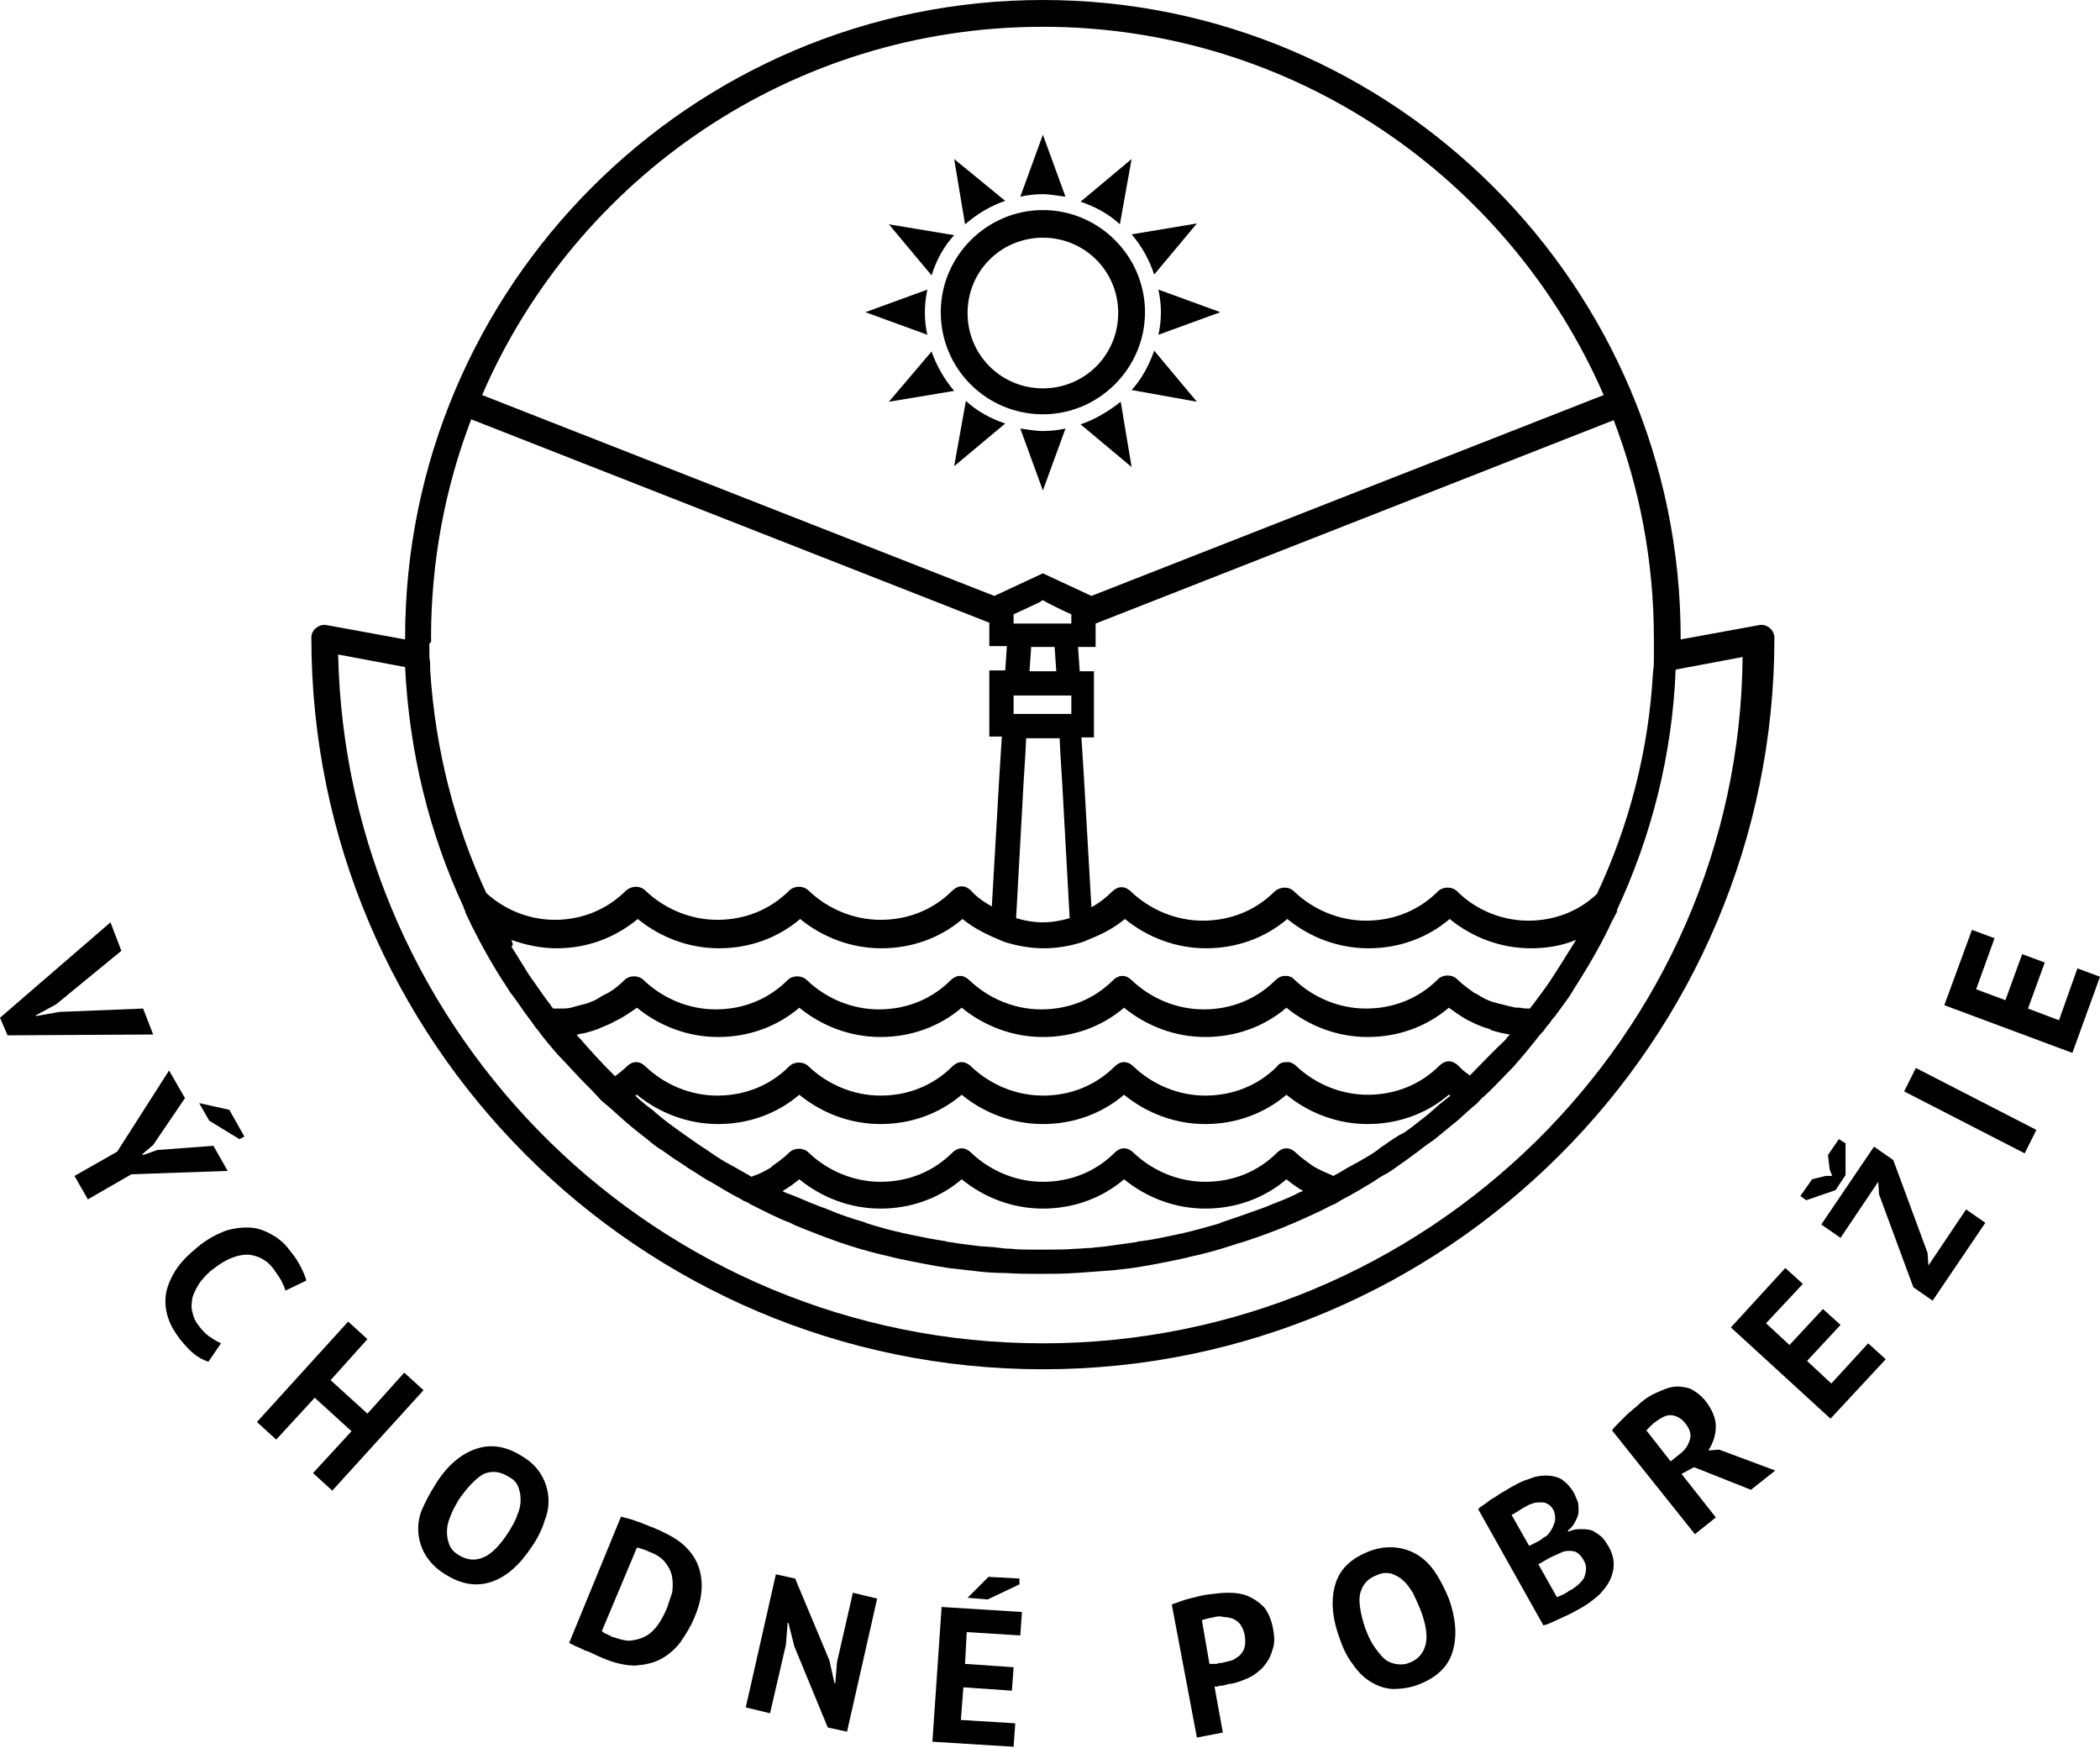 <?xml version="1.0" encoding="utf-8"?>
<!-- Generator: Adobe Illustrator 19.2.1, SVG Export Plug-In . SVG Version: 6.00 Build 0)  -->
<svg version="1.1" id="Layer_1" xmlns="http://www.w3.org/2000/svg" xmlns:xlink="http://www.w3.org/1999/xlink" x="0px" y="0px"
	 viewBox="0 0 250.9 208.8" style="enable-background:new 0 0 250.9 208.8;" xml:space="preserve">
<g>
	<g>
		<path d="M6.7,120l-2.4,1.3v0.1l2.8-0.5l10-0.4l1.2,3.1l-17.4,0.1L0,121.6l13.2-11.4l1.3,3.4L6.7,120z"/>
		<path d="M14,137.6l6.2-9.7l1.9,3.3l-3.8,5.6l-1.3,1.1l0.1,0.1l1.7-0.6l6.7-0.5l1.7,3l-11.5,0.4l-5.2,3l-1.6-2.8L14,137.6z
			 M27.4,132.6l1.8,3.2l-0.6,0.3l-3.6-2.2l-1.2-2.1L27.4,132.6z"/>
		<path d="M24.9,162.7c-0.6-0.2-1.2-0.5-1.8-1c-0.6-0.5-1.1-1.1-1.6-1.7c-0.6-0.8-1.1-1.6-1.4-2.5s-0.4-1.8-0.3-2.7s0.5-1.9,1.1-2.9
			s1.5-1.9,2.7-2.9s2.4-1.6,3.5-2c1.1-0.3,2.1-0.4,3.1-0.3c0.9,0.1,1.8,0.5,2.6,1s1.4,1.1,1.9,1.8c0.6,0.7,1,1.4,1.3,2
			s0.5,1.1,0.6,1.5l-2.5,1.2c-0.1-0.4-0.3-0.8-0.5-1.2s-0.6-0.9-1-1.5c-0.8-1-1.8-1.5-3-1.6c-1.2,0-2.6,0.5-4.1,1.7
			c-0.7,0.5-1.2,1.1-1.6,1.6c-0.4,0.6-0.7,1.2-0.9,1.8c-0.1,0.6-0.2,1.2,0,1.8c0.1,0.6,0.4,1.2,0.9,1.8c0.4,0.5,0.9,1,1.3,1.2
			c0.4,0.3,0.8,0.5,1.2,0.7L24.9,162.7z"/>
		<path d="M42,171l-4.4-4l-4.6,5l-2.3-2.1l10.9-12l2.3,2.1l-4.4,4.9l4.4,4l4.4-4.9l2.3,2.1l-10.9,12l-2.3-2.1L42,171z"/>
		<path d="M52,177.4c1.4-2.3,3.1-3.7,4.9-4.3c1.8-0.6,3.6-0.3,5.5,0.9c1,0.6,1.7,1.3,2.2,2.1s0.8,1.7,0.9,2.6c0.1,0.9,0,1.9-0.4,2.9
			c-0.3,1-0.8,2.1-1.5,3.1c-1.5,2.3-3.1,3.7-4.9,4.3c-1.8,0.6-3.6,0.3-5.5-0.9c-1-0.6-1.7-1.3-2.3-2.2c-0.5-0.8-0.8-1.7-0.9-2.6
			c-0.1-0.9,0-1.9,0.4-2.9C50.8,179.5,51.3,178.5,52,177.4z M54.8,179.2c-0.4,0.7-0.8,1.4-1,2c-0.3,0.7-0.4,1.3-0.4,1.8
			c0,0.6,0.1,1.1,0.3,1.6s0.6,0.9,1.1,1.2c1,0.6,1.9,0.7,2.9,0.3s2-1.4,3.1-3.1c0.4-0.7,0.8-1.3,1-2c0.3-0.6,0.4-1.3,0.4-1.8
			c0-0.6-0.1-1.1-0.3-1.6s-0.6-0.9-1.2-1.2c-1-0.6-1.9-0.7-2.9-0.3C56.9,176.6,55.9,177.6,54.8,179.2z"/>
		<path d="M74.2,181.2c0.3,0.1,0.7,0.2,1.1,0.3s0.8,0.3,1.2,0.4c0.4,0.2,0.8,0.3,1.2,0.5c0.4,0.1,0.7,0.3,1,0.4
			c1.3,0.6,2.4,1.2,3.2,2c0.8,0.8,1.3,1.6,1.6,2.5c0.3,0.9,0.4,1.9,0.3,2.9s-0.4,2.1-0.9,3.2c-0.4,1-1,1.9-1.6,2.8
			c-0.6,0.8-1.4,1.5-2.3,2s-1.9,0.7-3.1,0.8c-1.2,0-2.5-0.3-3.9-0.9c-0.2-0.1-0.5-0.2-0.9-0.4s-0.8-0.4-1.2-0.5
			c-0.4-0.2-0.8-0.4-1.1-0.5c-0.4-0.2-0.6-0.3-0.8-0.4L74.2,181.2z M77.8,185.5c-0.3-0.1-0.6-0.3-1-0.4c-0.3-0.1-0.6-0.2-0.7-0.2
			l-4.2,10c0.1,0,0.1,0.1,0.3,0.2c0.1,0.1,0.3,0.1,0.4,0.2c0.2,0.1,0.3,0.1,0.4,0.2c0.1,0.1,0.2,0.1,0.3,0.1
			c0.8,0.3,1.6,0.5,2.2,0.4c0.7-0.1,1.3-0.3,1.8-0.6s1-0.8,1.4-1.4c0.4-0.6,0.7-1.2,1-1.9c0.2-0.6,0.4-1.2,0.6-1.8
			c0.1-0.6,0.1-1.3,0-1.9c-0.1-0.6-0.4-1.2-0.8-1.7C79.2,186.3,78.6,185.8,77.8,185.5z"/>
		<path d="M94.9,196.7l-0.7-2.8h-0.1l-0.2,2.6l-1.9,8.2l-2.9-0.7l3.6-15.9l2.3,0.5l4.1,9.8l0.6,2.7h0.1l0.2-2.5l1.9-8.3l2.9,0.7
			l-3.6,15.9l-2.3-0.5L94.9,196.7z"/>
		<path d="M112.5,192l9.6,0.6l-0.2,2.8l-6.4-0.4l-0.2,3.8l5.8,0.4l-0.2,2.8l-5.8-0.4l-0.3,3.9l6.5,0.4l-0.2,2.8l-9.7-0.6L112.5,192z
			 M118.1,188.4l3.7,0.2v0.7l-3.8,1.8l-2.4-0.2L118.1,188.4z"/>
		<path d="M140,191.7c0.6-0.2,1.3-0.5,2.1-0.7s1.5-0.4,2.3-0.5s1.6-0.2,2.4-0.2c0.8,0,1.6,0.1,2.3,0.4c0.7,0.3,1.3,0.7,1.9,1.3
			c0.5,0.6,0.9,1.5,1.1,2.6c0.2,1,0.2,1.9-0.1,2.6c-0.2,0.8-0.6,1.4-1.1,2c-0.5,0.5-1.1,1-1.8,1.3s-1.4,0.6-2.2,0.7
			c-0.1,0-0.2,0-0.4,0.1c-0.2,0-0.3,0.1-0.5,0.1s-0.4,0-0.5,0.1c-0.2,0-0.3,0-0.4,0l1,5.5l-3.1,0.6L140,191.7z M145.1,193.2
			c-0.3,0.1-0.6,0.1-0.9,0.2c-0.3,0.1-0.5,0.1-0.6,0.2l0.9,5.2c0.1,0,0.2,0,0.3,0s0.3,0,0.4,0c0.1,0,0.3,0,0.4-0.1
			c0.1,0,0.2,0,0.3,0c0.4-0.1,0.8-0.2,1.2-0.3s0.7-0.4,1-0.6c0.3-0.3,0.5-0.6,0.6-1s0.1-0.9,0-1.5c-0.1-0.5-0.3-0.9-0.5-1.2
			s-0.5-0.5-0.9-0.7c-0.3-0.1-0.7-0.2-1.1-0.2C145.9,193.1,145.5,193.1,145.1,193.2z"/>
		<path d="M160,195.6c-0.9-2.5-1-4.7-0.4-6.5s2-3,4.1-3.8c1.1-0.4,2.1-0.5,3.1-0.4c0.9,0.1,1.8,0.4,2.6,0.9s1.5,1.2,2.1,2.1
			c0.6,0.9,1.1,1.9,1.6,3.1c0.9,2.5,1,4.7,0.4,6.5s-2,3-4.1,3.8c-1.1,0.4-2.1,0.5-3.1,0.5c-1-0.1-1.8-0.4-2.6-0.9s-1.5-1.2-2.1-2.1
			C160.9,197.9,160.4,196.8,160,195.6z M163.1,194.5c0.3,0.8,0.6,1.5,1,2.1s0.8,1.1,1.2,1.5s0.9,0.6,1.4,0.7
			c0.5,0.1,1.1,0.1,1.6-0.1c1.1-0.4,1.7-1.1,2-2.1s0.1-2.5-0.6-4.3c-0.3-0.7-0.6-1.4-0.9-2c-0.4-0.6-0.7-1.1-1.2-1.5
			c-0.4-0.4-0.9-0.6-1.4-0.8c-0.5-0.1-1.1-0.1-1.7,0.2c-1.1,0.4-1.7,1.1-2,2.2C162.3,191.3,162.5,192.7,163.1,194.5z"/>
		<path d="M188,178.3c0.2,0.3,0.3,0.7,0.5,1.1c0.1,0.4,0.1,0.8,0.1,1.2s-0.2,0.8-0.4,1.2s-0.5,0.8-0.9,1.1l0.1,0.1
			c0.4-0.2,0.9-0.3,1.3-0.3c0.5,0,0.9,0,1.3,0.1c0.4,0.1,0.8,0.4,1.2,0.7s0.7,0.8,1,1.3c0.4,0.7,0.6,1.4,0.6,2.1
			c0,0.7-0.2,1.4-0.5,2s-0.8,1.2-1.3,1.7c-0.6,0.5-1.2,1-1.9,1.4c-0.2,0.1-0.5,0.3-0.9,0.5s-0.7,0.4-1.2,0.6
			c-0.4,0.2-0.9,0.4-1.3,0.6c-0.4,0.2-0.9,0.4-1.3,0.5l-7.8-13.9c0.2-0.2,0.5-0.4,0.8-0.6c0.3-0.2,0.6-0.5,1-0.7s0.7-0.5,1.1-0.7
			c0.4-0.2,0.8-0.5,1.2-0.7c0.7-0.4,1.3-0.7,2-0.9c0.7-0.3,1.3-0.4,2-0.4c0.6,0,1.2,0.1,1.8,0.4C187.1,177.1,187.6,177.6,188,178.3z
			 M183.5,184.3c0.2-0.1,0.4-0.2,0.7-0.4c0.2-0.2,0.4-0.3,0.6-0.4c0.4-0.4,0.7-0.9,0.9-1.5c0.2-0.5,0.1-1.1-0.1-1.6
			c-0.2-0.3-0.4-0.6-0.7-0.7c-0.3-0.2-0.5-0.2-0.8-0.2s-0.6,0-0.9,0.1c-0.3,0.1-0.6,0.2-0.9,0.4c-0.4,0.2-0.7,0.4-1,0.6
			c-0.3,0.2-0.5,0.3-0.7,0.4l2.1,3.7L183.5,184.3z M187.8,189.9c0.3-0.2,0.6-0.4,0.9-0.7c0.3-0.3,0.5-0.5,0.6-0.8s0.2-0.6,0.2-1
			c0-0.3-0.1-0.7-0.3-1c-0.2-0.4-0.5-0.7-0.8-0.9s-0.7-0.2-1-0.2c-0.4,0-0.7,0.1-1.1,0.3c-0.4,0.2-0.7,0.3-1.1,0.5l-1.4,0.8l2.2,3.9
			c0.1,0,0.2,0,0.3-0.1c0.2-0.1,0.3-0.1,0.5-0.2c0.2-0.1,0.3-0.2,0.5-0.3C187.5,190,187.7,190,187.8,189.9z"/>
		<path d="M192.6,170.9c0.2-0.3,0.5-0.6,0.8-0.9c0.3-0.3,0.6-0.6,0.9-0.9c0.3-0.3,0.6-0.5,0.9-0.8c0.3-0.2,0.6-0.5,0.8-0.7
			c0.6-0.5,1.2-0.9,1.9-1.2s1.3-0.6,2-0.7c0.7-0.1,1.3,0,2,0.2c0.6,0.3,1.2,0.7,1.8,1.4c0.8,1,1.3,2.1,1.3,3.1s-0.3,2-0.9,2.9
			l1.3-0.1l6.7,2.5l-2.9,2.3l-6.8-2.7l-1.5,0.8l4.1,5.2l-2.5,2L192.6,170.9z M197.9,169.8c-0.3,0.2-0.5,0.4-0.7,0.6
			c-0.2,0.2-0.4,0.4-0.5,0.5l2.9,3.7l1-0.8c0.7-0.5,1.1-1.1,1.3-1.8c0.2-0.6,0-1.3-0.6-2c-0.4-0.5-0.9-0.8-1.5-0.9
			C199.2,169,198.6,169.3,197.9,169.8z"/>
		<path d="M206.8,158.6l6.5-7.1l2.1,1.9l-4.4,4.7l2.8,2.6l4-4.3l2.1,1.9l-4,4.3l2.9,2.7l4.4-4.8l2.1,1.9l-6.6,7.1L206.8,158.6z"/>
		<path d="M220.5,140.4l-1.2,1.8l-3.5,1.2l-0.7-0.5l1.4-2l1.6-0.4h0.8l-0.3-0.8l-0.2-1.7l1.3-1.9l0.8,0.5L220.5,140.4z M228.6,153.8
			l-4.1-11.1l-0.1-1.5l-4.5,6.7l-2.3-1.6l6.3-9.3l2.3,1.6l4.1,11.1l0.1,1.5l4.5-6.7l2.3,1.6l-6.3,9.3L228.6,153.8z"/>
		<path d="M227.5,130.4l1.4-2.8l14.4,7.4l-1.4,2.8L227.5,130.4z"/>
		<path d="M232.3,120.1l3.3-9l2.7,1l-2.2,6.1l3.5,1.3l2-5.5l2.7,1l-2,5.5l3.7,1.4l2.2-6.2l2.7,1l-3.3,9.1L232.3,120.1z"/>
	</g>
	<g>
		<g>
			<path d="M211.4,75c-0.4-0.3-0.8-0.4-1.3-0.3l-9.3,1.7c0-0.1,0-0.1,0-0.2c0-42-34.2-76.2-76.2-76.2S48.4,34.2,48.4,76.2
				c0,0.1,0,0.1,0,0.2l-9.3-1.7c-0.5-0.1-0.9,0-1.3,0.3c-0.4,0.3-0.6,0.7-0.6,1.2c0,48.2,39.2,87.4,87.4,87.4S212,124.4,212,76.2
				C212,75.8,211.8,75.3,211.4,75z M124.6,160.5c-45.8,0-83.2-36.7-84.2-82.3l8,1.5c0.5,10.2,2.9,19.9,7,28.7v0.1
				c0.1,0.2,0.2,0.3,0.2,0.5c0.2,0.5,0.5,1,0.7,1.5c1.3,2.6,2.7,5.1,4.3,7.5c0.2,0.3,0.4,0.7,0.7,1c0.5,0.7,1,1.4,1.4,2
				c0.3,0.4,0.6,0.8,0.9,1.2c0.2,0.3,0.4,0.6,0.6,0.8c0.2,0.3,0.4,0.5,0.6,0.8c0.8,1,1.6,2,2.5,2.9c0.5,0.5,1,1.1,1.5,1.6
				c0.8,0.9,1.7,1.7,2.5,2.6c0.3,0.3,0.5,0.6,0.8,0.8c0.2,0.2,0.5,0.4,0.7,0.6c0.6,0.5,1.2,1.1,1.8,1.6c0.9,0.8,1.8,1.5,2.7,2.2
				c0.6,0.5,1.2,1,1.9,1.4c0.6,0.4,1.2,0.9,1.9,1.3c0.6,0.4,1.3,0.9,2,1.3c0.6,0.4,1.2,0.8,1.8,1.1c1.2,0.7,2.3,1.4,3.5,2
				c0.2,0.1,0.3,0.2,0.5,0.3c0.3,0.1,0.5,0.2,0.8,0.4c1.6,0.8,3.1,1.6,4.7,2.2c0.2,0.1,0.4,0.2,0.6,0.3c1.7,0.7,3.5,1.4,5.2,2
				c0.3,0.1,0.6,0.2,0.9,0.3c1.8,0.6,3.7,1.1,5.5,1.5c0.3,0.1,0.5,0.1,0.8,0.2c2,0.4,3.9,0.8,5.9,1.1l0,0l0,0
				c0.9,0.1,1.7,0.2,2.6,0.3l0,0c0,0,0,0,0.1,0c1.4,0.2,2.8,0.3,4.2,0.3c1.4,0.1,2.8,0.1,4.1,0.1c1.4,0,2.7,0,4.1-0.1c0,0,0,0,0.1,0
				c1.4-0.1,2.7-0.2,4.1-0.3c0,0,0,0,0.1,0l0,0c0.9-0.1,1.7-0.2,2.6-0.3l0,0l0,0c2-0.3,4-0.7,5.9-1.1c0.3-0.1,0.6-0.1,0.8-0.2
				c1.9-0.4,3.7-0.9,5.5-1.5c0.3-0.1,0.6-0.2,1-0.3c1.8-0.6,3.5-1.2,5.2-1.9c0.2-0.1,0.4-0.2,0.7-0.3c1.6-0.7,3.2-1.4,4.7-2.2
				c0.3-0.1,0.5-0.2,0.8-0.4c0.2-0.1,0.3-0.2,0.5-0.3c1.2-0.6,2.3-1.3,3.5-2c0.6-0.4,1.2-0.8,1.8-1.1c0.7-0.4,1.3-0.9,1.9-1.3
				c0.6-0.4,1.2-0.9,1.8-1.3c0.6-0.5,1.3-1,1.9-1.4c0.9-0.7,1.8-1.5,2.7-2.2c0.6-0.5,1.2-1.1,1.8-1.6c0.2-0.2,0.5-0.4,0.7-0.6
				c0.3-0.3,0.5-0.6,0.8-0.8c0.9-0.8,1.7-1.7,2.6-2.6c0.5-0.5,1-1,1.4-1.5c0.8-0.9,1.6-1.9,2.4-2.9c0.2-0.3,0.5-0.6,0.7-0.8
				c0.2-0.3,0.4-0.6,0.7-0.9c0.2-0.3,0.4-0.6,0.7-0.9c0.5-0.7,1.1-1.5,1.6-2.2c0.2-0.3,0.4-0.6,0.5-0.8c1.6-2.5,3.1-5,4.4-7.7
				c0.2-0.5,0.5-1,0.7-1.4c0.1-0.2,0.2-0.3,0.2-0.5v-0.1c4.1-8.8,6.6-18.5,7-28.7l8-1.5C207.8,123.7,170.4,160.5,124.6,160.5z
				 M51.5,76.2c0-9.2,1.7-18,4.8-26.1l61.9,24.3v2.8h2.1l-0.2,2.9h-1.9V88h1.5l-0.1,1.5l-0.1,1.6l-0.1,1.6l-0.9,15.6
				c-0.9-0.5-1.8-1.1-2.5-1.9c-0.3-0.3-0.7-0.5-1.1-0.5s-0.8,0.2-1.1,0.5c-2.3,2.3-5.3,3.5-8.6,3.5c-3.2,0-6.3-1.3-8.6-3.5
				c-0.6-0.6-1.7-0.6-2.3,0c-2.3,2.3-5.3,3.5-8.6,3.5c-3.2,0-6.3-1.3-8.6-3.5c-0.6-0.6-1.6-0.6-2.3,0c-2.3,2.3-5.3,3.5-8.5,3.5
				c-3.1,0-6-1.2-8.2-3.2c-3.8-8.2-6.1-17.2-6.7-26.6c0-0.5,0-1.1-0.1-1.6c0-0.5,0-1.1,0-1.6C51.6,76.7,51.5,76.5,51.5,76.2z
				 M124.6,3.2c30,0,55.8,18.2,67,44l-61.2,24l-5.8-2.7l-5.8,2.7l-61.2-24C68.8,21.3,94.6,3.2,124.6,3.2z M132.2,148.9
				c-0.6,0.1-1.2,0.1-1.8,0.2c-0.6,0-1.3,0.1-1.9,0.1c-1.1,0.1-2.2,0.1-3.3,0.1c-0.6,0-1.3,0-2,0c-0.8,0-1.6,0-2.4-0.1
				c-0.7,0-1.4-0.1-2.1-0.2c-0.5,0-1.1-0.1-1.6-0.1c-1.7-0.2-3.1-0.4-3.6-0.5c-0.2,0-0.3,0-0.5-0.1c-1.4-0.2-2.9-0.5-4.3-0.8
				c-0.3-0.1-0.6-0.1-0.9-0.2c-1.4-0.3-2.8-0.7-4.1-1.1c-0.2-0.1-0.3-0.1-0.5-0.2c-1.4-0.4-2.9-0.9-4.3-1.5
				c-0.4-0.2-0.9-0.3-1.3-0.5c-1.1-0.4-2.1-0.9-3.2-1.3c-0.3-0.1-0.6-0.2-0.9-0.4l0,0c0.7-0.4,1.4-0.9,2-1.4
				c2.7,2.2,6.1,3.5,9.7,3.5s7-1.2,9.7-3.5c2.7,2.2,6.1,3.5,9.7,3.5s7-1.2,9.7-3.5c2.7,2.2,6.1,3.5,9.7,3.5c3.6,0,7-1.2,9.7-3.5
				c0.6,0.5,1.3,1,2,1.4l0,0c-0.3,0.1-0.6,0.2-0.9,0.4c-1,0.5-2.1,0.9-3.1,1.3c-0.4,0.2-0.8,0.3-1.3,0.5c-1.4,0.5-2.8,1-4.3,1.5
				c-0.2,0.1-0.3,0.1-0.5,0.2c-1.4,0.4-2.8,0.8-4.1,1.1c-0.3,0.1-0.6,0.1-0.9,0.2c-1.4,0.3-2.8,0.6-4.3,0.8c-0.2,0-0.3,0-0.5,0.1
				 M165.7,136.6c-0.4,0.3-0.8,0.5-1.1,0.8c-0.7,0.5-1.4,0.9-2.1,1.3c-0.3,0.2-0.6,0.3-0.9,0.5c-0.8,0.4-1.5,0.9-2.3,1.3l0,0l0,0
				c-0.1,0-0.1-0.1-0.2-0.1c-0.7-0.3-1.4-0.6-2.1-1c-0.1-0.1-0.2-0.1-0.3-0.2c-0.7-0.5-1.4-1-1.9-1.5c-0.3-0.3-0.7-0.5-1.1-0.5
				c-0.4,0-0.8,0.2-1.1,0.5c-2.3,2.3-5.3,3.5-8.6,3.5c-3.2,0-6.3-1.3-8.6-3.5c-0.3-0.3-0.7-0.5-1.1-0.5c-0.4,0-0.8,0.2-1.1,0.5
				c-2.3,2.3-5.3,3.5-8.6,3.5c-3.2,0-6.3-1.3-8.6-3.5c-0.3-0.3-0.7-0.5-1.1-0.5s-0.8,0.2-1.1,0.5c-2.3,2.3-5.3,3.5-8.6,3.5
				c-3.2,0-6.3-1.3-8.6-3.5c-0.6-0.6-1.7-0.6-2.3,0c-0.6,0.6-1.3,1.1-2,1.6c-0.1,0.1-0.1,0.1-0.2,0.2c-0.7,0.4-1.4,0.8-2.1,1
				c-0.1,0-0.1,0.1-0.2,0.1l0,0l0,0c-0.7-0.4-1.4-0.8-2.1-1.2c-0.4-0.2-0.7-0.4-1.1-0.6c-0.7-0.4-1.4-0.9-2-1.3
				c-0.4-0.3-0.8-0.5-1.2-0.8c-0.7-0.5-1.3-0.9-2-1.4c-0.4-0.3-0.7-0.5-1.1-0.8c-0.7-0.5-1.3-1-1.9-1.5c-0.3-0.3-0.6-0.5-1-0.8
				c-0.5-0.4-1-0.8-1.5-1.3l0,0c0.1,0,0.1-0.1,0.2-0.1c2.7,2.2,6.1,3.5,9.7,3.5s7-1.2,9.7-3.5c2.7,2.2,6.1,3.5,9.7,3.5
				s7-1.2,9.7-3.5c2.7,2.2,6.1,3.5,9.7,3.5s7-1.2,9.7-3.5c2.7,2.2,6.1,3.5,9.7,3.5c3.6,0,7-1.2,9.7-3.5c2.7,2.2,6.1,3.5,9.7,3.5
				c3.6,0,7-1.2,9.7-3.5c0.1,0,0.1,0.1,0.2,0.1l0,0c-0.5,0.4-1,0.8-1.5,1.2c-0.3,0.3-0.7,0.6-1,0.9c-0.6,0.5-1.3,1-1.9,1.5
				c-0.4,0.3-0.8,0.6-1.1,0.8C167,135.7,166.4,136.1,165.7,136.6z M61.1,112.3c1.7,0.6,3.5,1,5.4,1c3.6,0,6.9-1.2,9.7-3.5
				c2.7,2.2,6.1,3.5,9.7,3.5s7-1.2,9.7-3.5c2.7,2.2,6.1,3.5,9.7,3.5s7-1.2,9.7-3.5c1.1,0.9,2.2,1.5,3.5,2.1c0.5,0.2,0.9,0.4,1.4,0.6
				c1.5,0.5,3.2,0.8,4.8,0.8c1.7,0,3.3-0.3,4.8-0.8c0.5-0.2,0.9-0.4,1.4-0.6c1.2-0.5,2.4-1.2,3.5-2.1c2.7,2.2,6.1,3.5,9.7,3.5
				c3.6,0,7-1.2,9.7-3.5c2.7,2.2,6.1,3.5,9.7,3.5c3.6,0,7-1.2,9.7-3.5c2.7,2.2,6.1,3.5,9.7,3.5c1.9,0,3.7-0.3,5.4-1l0,0
				c-0.2,0.3-0.3,0.5-0.5,0.8c-0.5,0.8-1,1.6-1.5,2.4c-0.3,0.5-0.6,0.9-0.9,1.4c-0.7,1.1-1.5,2.1-2.3,3.2c-0.1,0.1-0.2,0.2-0.3,0.4
				l0,0c-0.4,0-0.8,0-1.2-0.1c-0.3,0-0.6,0-0.9-0.1c-0.6-0.1-1.1-0.3-1.7-0.4c-0.2-0.1-0.4-0.1-0.7-0.2c-0.6-0.2-1.2-0.5-1.8-0.9
				c-0.1-0.1-0.3-0.1-0.4-0.2c-0.7-0.5-1.4-1-2-1.6s-1.7-0.6-2.3,0c-2.3,2.3-5.3,3.5-8.6,3.5c-3.2,0-6.3-1.3-8.6-3.5
				c-0.2-0.2-0.3-0.3-0.5-0.3c-0.1-0.1-0.3-0.1-0.5-0.1h-0.1c-0.4,0-0.8,0.2-1.1,0.5c-2.3,2.3-5.3,3.5-8.6,3.5
				c-3.2,0-6.3-1.3-8.6-3.5c-0.3-0.3-0.7-0.5-1.1-0.5c-0.4,0-0.8,0.2-1.1,0.5c-2.3,2.3-5.3,3.5-8.6,3.5c-3.2,0-6.3-1.3-8.6-3.5
				c-0.3-0.3-0.7-0.5-1.1-0.5s-0.8,0.2-1.1,0.5c-2.3,2.3-5.3,3.5-8.6,3.5c-3.2,0-6.3-1.3-8.6-3.5c-0.6-0.6-1.7-0.6-2.3,0
				c-2.3,2.3-5.3,3.5-8.6,3.5c-3.2,0-6.3-1.3-8.6-3.5c-0.6-0.6-1.7-0.6-2.3,0c-0.6,0.6-1.2,1.1-1.9,1.5c-0.4,0.2-0.8,0.4-1.1,0.6
				c-0.3,0.2-0.7,0.4-1,0.5c-0.4,0.2-0.9,0.3-1.3,0.4s-0.7,0.2-1.1,0.3c-0.4,0.1-0.8,0.1-1.1,0.1c-0.3,0-0.7,0-1,0l0,0
				c-0.1-0.1-0.2-0.2-0.3-0.4c-0.8-1-1.5-2.1-2.3-3.2c-0.3-0.4-0.6-0.9-0.9-1.4c-0.5-0.8-1-1.6-1.5-2.4
				C61.4,112.9,61.2,112.6,61.1,112.3L61.1,112.3z M122.3,93.4l0.1-1.6l0.1-1.6l0.1-2h4l0.1,2l0.1,1.6l0.1,1.6l0.9,16.3
				c-1,0.3-2.1,0.5-3.2,0.5s-2.2-0.2-3.2-0.5L122.3,93.4z M124.1,72l0.5-0.3l0.5,0.3l1.6,0.8l1.3,0.6v1.1h-0.8h-5.3h-0.8v-1.1
				l1.3-0.6L124.1,72z M123.2,77.3h2.8l0.2,2.9H123L123.2,77.3z M126.3,83.1h1.4h0.3v2.2h-0.2h-1.4h-3.7h-1.4h-0.2v-2.2h0.3h1.4
				H126.3z M175.9,128.2c-0.1,0.1-0.2,0.2-0.3,0.3l0,0c0,0-0.1,0-0.1-0.1c-0.5-0.3-0.9-0.7-1.3-1.1c-0.3-0.3-0.7-0.5-1.1-0.5
				c-0.4,0-0.8,0.2-1.1,0.5c-2.3,2.3-5.3,3.5-8.6,3.5c-3.2,0-6.3-1.3-8.6-3.5c-0.2-0.2-0.5-0.3-0.7-0.4c-0.1,0-0.1,0-0.2,0
				c-0.1,0-0.1,0-0.2,0c-0.2,0-0.4,0-0.6,0.1c-0.2,0.1-0.4,0.2-0.5,0.4c-2.3,2.3-5.3,3.5-8.6,3.5c-3.2,0-6.3-1.3-8.6-3.5
				c-0.3-0.3-0.7-0.5-1.1-0.5c-0.4,0-0.8,0.2-1.1,0.5c-2.3,2.3-5.3,3.5-8.6,3.5c-3.2,0-6.3-1.3-8.6-3.5c-0.3-0.3-0.7-0.5-1.1-0.5
				s-0.8,0.2-1.1,0.5c-2.3,2.3-5.3,3.5-8.6,3.5c-3.2,0-6.3-1.3-8.6-3.5c-0.6-0.6-1.7-0.6-2.3,0c-2.3,2.3-5.3,3.5-8.6,3.5
				c-3.2,0-6.3-1.3-8.6-3.5c-0.3-0.3-0.7-0.5-1.1-0.5s-0.8,0.2-1.1,0.5c-0.4,0.4-0.9,0.8-1.3,1.1c0,0-0.1,0-0.1,0.1l0,0
				c-0.1-0.1-0.2-0.2-0.3-0.3c-1.3-1.3-2.6-2.7-3.8-4.1c-0.2-0.2-0.4-0.4-0.5-0.6l0,0H69c0.2,0,0.3-0.1,0.5-0.1
				c0.6-0.1,1.2-0.3,1.8-0.5c0.2-0.1,0.5-0.2,0.7-0.3c0.5-0.2,1-0.4,1.5-0.7c0.2-0.1,0.4-0.2,0.6-0.3c0.7-0.4,1.3-0.8,2-1.3
				c2.7,2.2,6.1,3.5,9.7,3.5s7-1.2,9.7-3.5c2.7,2.2,6.1,3.5,9.7,3.5s7-1.2,9.7-3.5c2.7,2.2,6.1,3.5,9.7,3.5s7-1.2,9.7-3.5
				c2.7,2.2,6.1,3.5,9.7,3.5c3.6,0,7-1.2,9.7-3.5c2.7,2.2,6.1,3.5,9.7,3.5c3.6,0,7-1.2,9.7-3.5c0.7,0.5,1.4,1,2.1,1.4
				c0.2,0.1,0.4,0.2,0.6,0.3c0.6,0.3,1.3,0.6,2,0.8c0.1,0,0.3,0.1,0.4,0.2c0.7,0.2,1.4,0.4,2.2,0.5l0,0c-0.2,0.2-0.4,0.4-0.5,0.6
				C178.5,125.5,177.2,126.9,175.9,128.2z M197.6,77c0,0.5,0,1.1,0,1.6s0,1.1-0.1,1.6c-0.5,9.5-2.9,18.5-6.7,26.6
				c-2.2,2.1-5.1,3.2-8.2,3.2c-3.2,0-6.3-1.3-8.5-3.5c-0.6-0.6-1.7-0.6-2.3,0c-2.3,2.3-5.3,3.5-8.6,3.5c-3.2,0-6.3-1.3-8.6-3.5
				c-0.6-0.6-1.6-0.6-2.3,0c-2.3,2.3-5.3,3.5-8.6,3.5c-3.2,0-6.3-1.3-8.6-3.5c-0.3-0.3-0.7-0.5-1.1-0.5c-0.4,0-0.8,0.2-1.1,0.5
				c-0.8,0.8-1.6,1.4-2.5,1.9l-0.9-15.6l-0.1-1.6l-0.1-1.6l-0.1-1.5h1.5v-7.9H129l-0.2-2.9h2.1v-2.8l61.9-24.3
				c3.1,8.1,4.8,16.9,4.8,26.1C197.6,76.5,197.6,76.7,197.6,77z"/>
			<path d="M124.6,49.5c6.7,0,12.2-5.5,12.2-12.2s-5.5-12.2-12.2-12.2s-12.2,5.5-12.2,12.2C112.4,44.1,117.9,49.5,124.6,49.5z
				 M124.6,28.4c5,0,9,4,9,9s-4,9-9,9s-9-4-9-9C115.6,32.4,119.6,28.4,124.6,28.4z"/>
			<path d="M135.2,19l-6.1,5.1c1.8,0.6,3.4,1.5,4.7,2.7L135.2,19z"/>
			<path d="M127.3,23.5l-2.7-7.4l-2.7,7.4c0.9-0.2,1.8-0.3,2.7-0.3S126.4,23.4,127.3,23.5z"/>
			<path d="M120.1,24l-6.1-5l1.3,7.8C116.7,25.6,118.3,24.6,120.1,24z"/>
			<path d="M137.9,32.8l5.1-6.1l-7.8,1.3C136.4,29.4,137.3,31,137.9,32.8z"/>
			<path d="M138.7,37.3c0,0.9-0.1,1.9-0.3,2.7l7.4-2.7l-7.4-2.7C138.6,35.5,138.7,36.4,138.7,37.3z"/>
			<path d="M114,28.1l-7.8-1.3l5.1,6.1C111.9,31,112.8,29.4,114,28.1z"/>
			<path d="M129.1,50.7l6.1,5.1l-1.3-7.8C132.5,49.1,130.9,50.1,129.1,50.7z"/>
			<path d="M135.2,46.6L143,48l-5.1-6.1C137.3,43.6,136.4,45.3,135.2,46.6z"/>
			<path d="M121.9,51.2l2.7,7.4l2.7-7.4c-0.9,0.2-1.8,0.3-2.7,0.3S122.7,51.3,121.9,51.2z"/>
			<path d="M110.5,37.3c0-0.9,0.1-1.8,0.3-2.7l-7.4,2.7l7.4,2.7C110.6,39.2,110.5,38.3,110.5,37.3z"/>
			<path d="M106.2,48l7.8-1.3c-1.2-1.4-2.1-3-2.7-4.7L106.2,48z"/>
			<path d="M114,55.7l6.1-5.1c-1.8-0.6-3.4-1.5-4.7-2.7L114,55.7z"/>
		</g>
	</g>
</g>
</svg>
